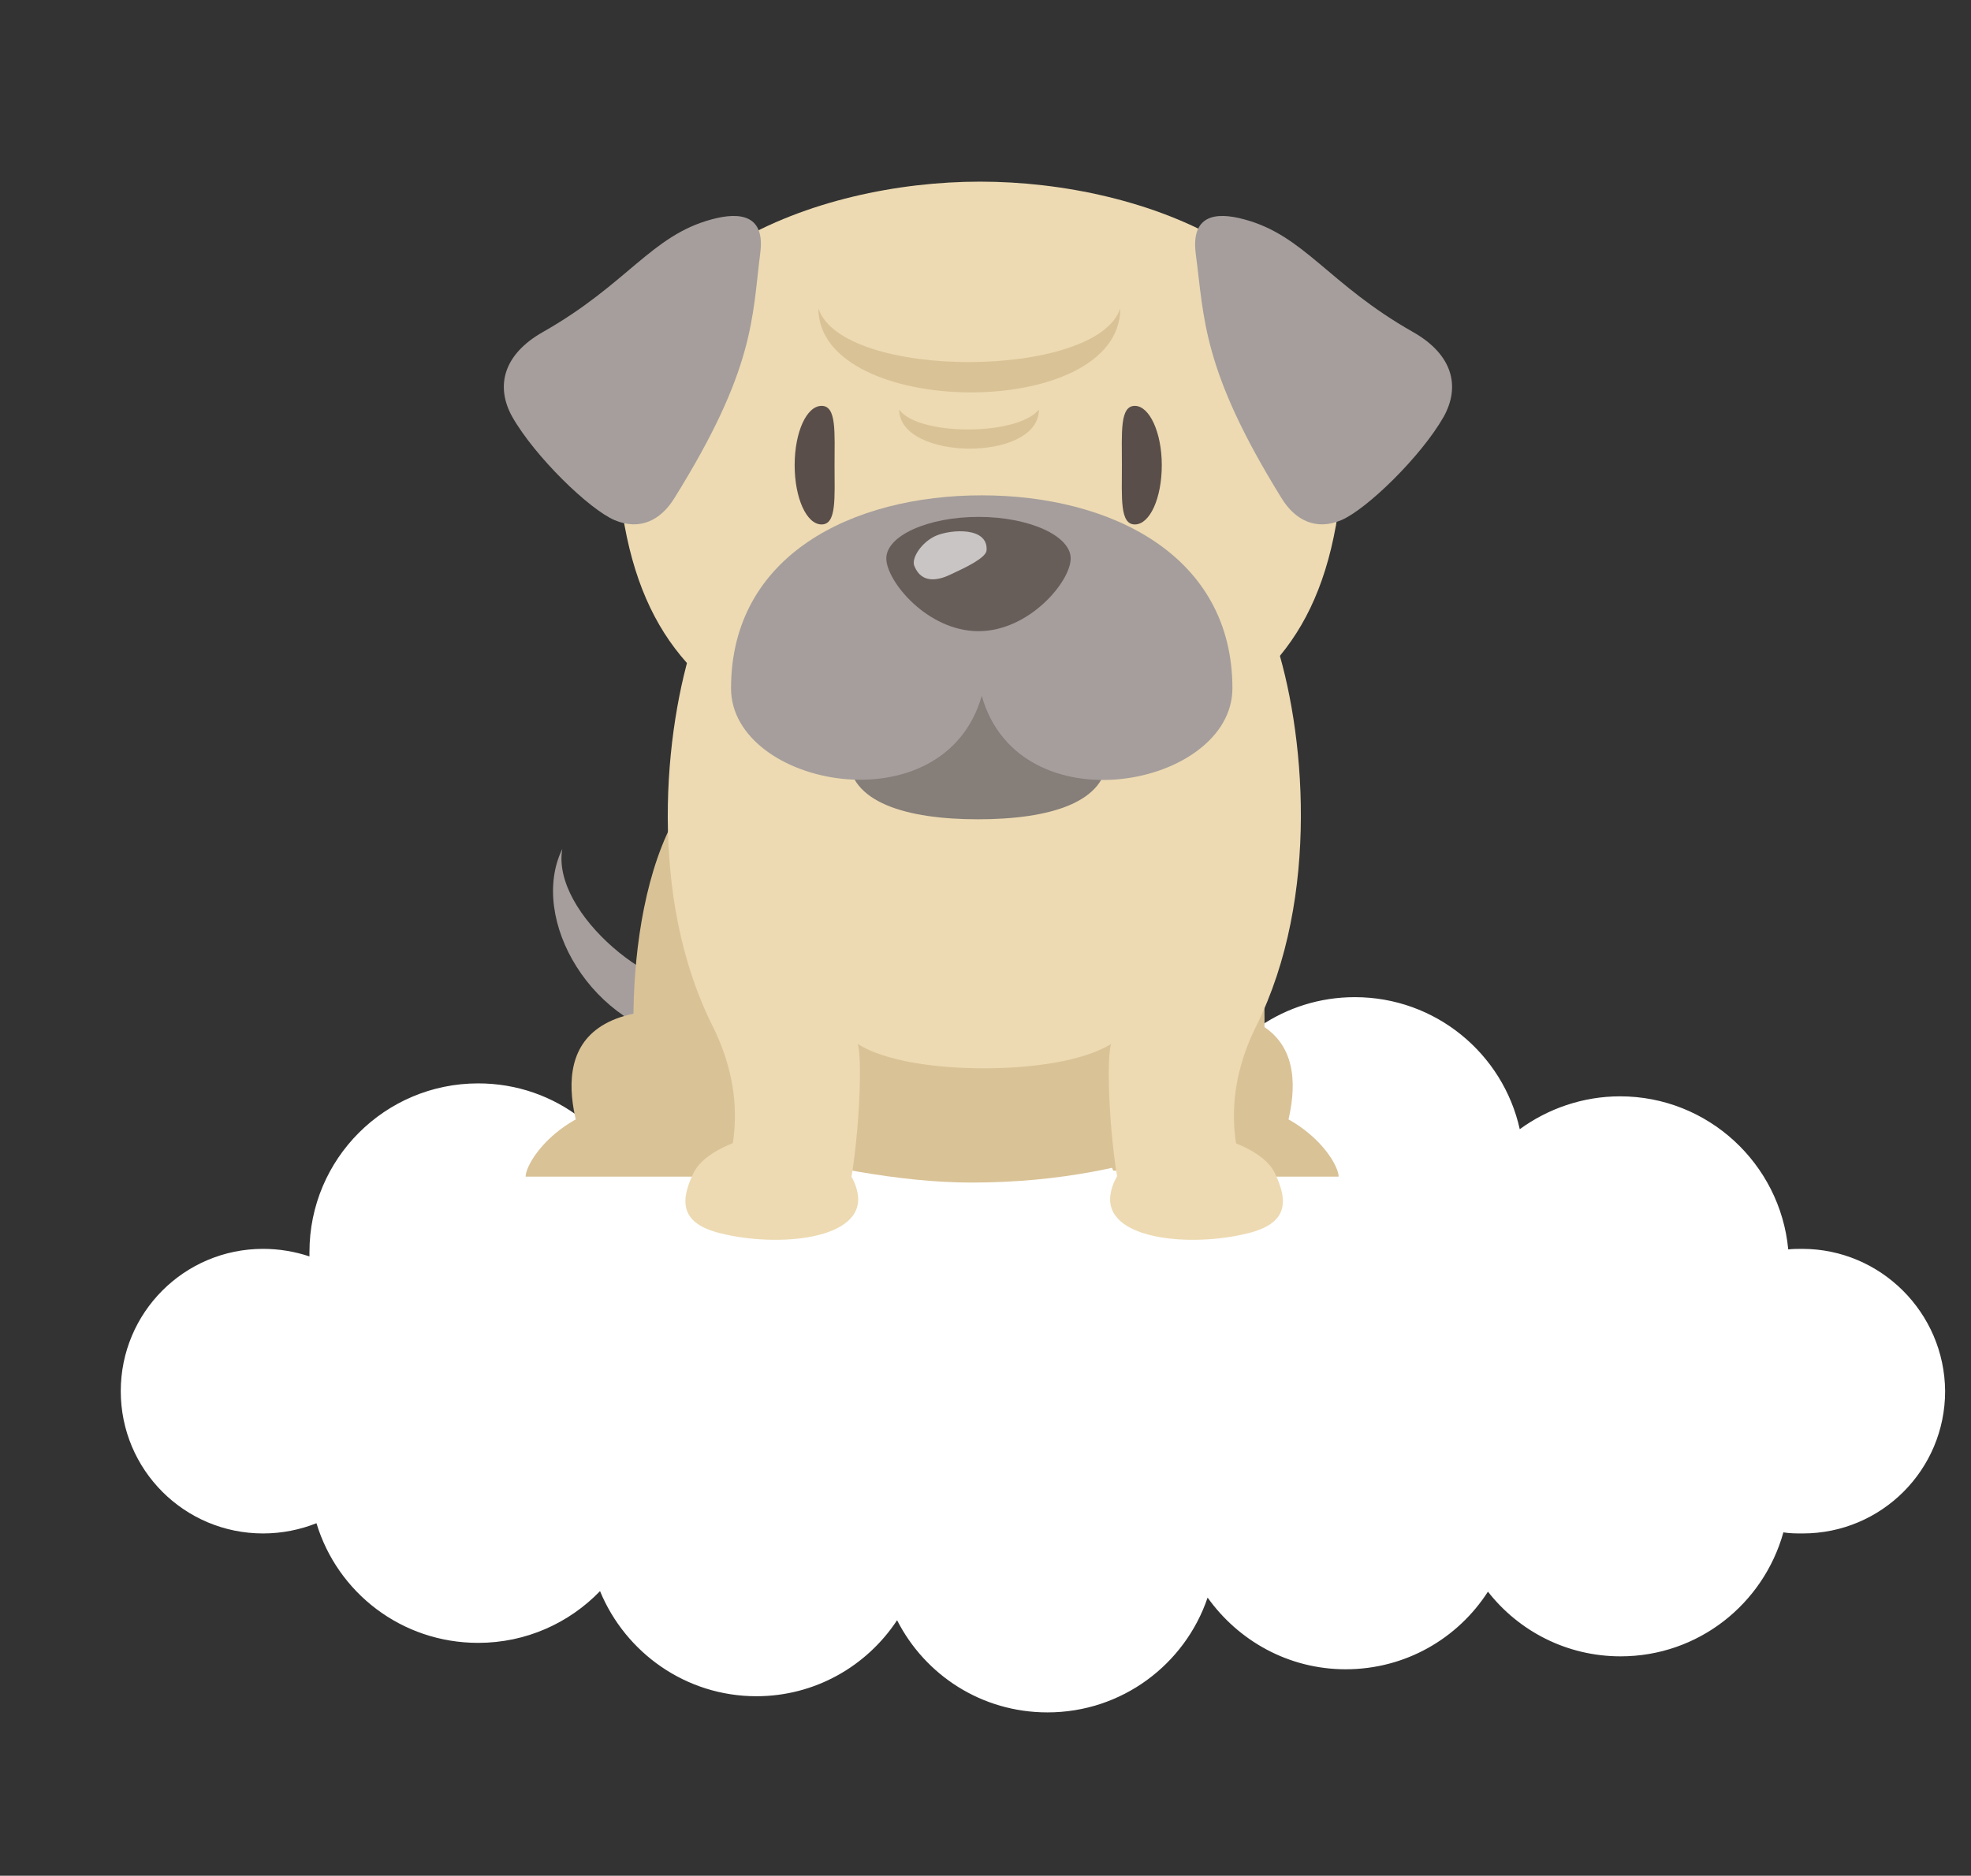 <?xml version="1.0" encoding="utf-8"?>
<!-- Generator: Adobe Illustrator 18.0.0, SVG Export Plug-In . SVG Version: 6.00 Build 0)  -->
<!DOCTYPE svg PUBLIC "-//W3C//DTD SVG 1.1//EN" "http://www.w3.org/Graphics/SVG/1.1/DTD/svg11.dtd">
<svg version="1.1" id="レイヤー_1" xmlns:x="http://ns.adobe.com/Extensibility/1.0/" xmlns:i="http://ns.adobe.com/AdobeIllustrator/10.0/" xmlns:graph="http://ns.adobe.com/Graphs/1.0/"
	 xmlns="http://www.w3.org/2000/svg" xmlns:xlink="http://www.w3.org/1999/xlink" x="0px" y="0px" width="365.6px" height="348px"
	 viewBox="0 0 365.6 348" enable-background="new 0 0 365.6 348" xml:space="preserve">
<rect x="0" y="0" width="365.6" height="348" fill="#333333" stroke="none"/>
<path fill="#FFFFFF" d="M334.3,231.7c-0.9,0-1.7,0-2.6,0.1c-1.5-15.9-14.9-28.4-31.2-28.4c-6.9,0-13.4,2.3-18.6,6.1
	c-3.1-14-15.6-24.5-30.6-24.5c-13,0-24.1,7.9-28.9,19.1c-4.8-11.2-15.9-19.1-28.9-19.1c-12.2,0-22.8,7-27.9,17.2
	C160.5,192,150,185,137.8,185c-14.2,0-26.2,9.5-30,22.5c-5.3-4.1-11.9-6.5-19.1-6.5c-17.3,0-31.3,14-31.3,31.3c0,0.3,0,0.6,0,0.8
	c-2.7-0.9-5.6-1.4-8.6-1.4c-14.6,0-26.4,11.8-26.4,26.4c0,14.6,11.8,26.4,26.4,26.4c3.5,0,6.9-0.7,9.9-1.9
	c3.9,12.9,15.8,22.2,30,22.2c8.9,0,16.9-3.7,22.6-9.6c4.7,11.4,15.9,19.5,29,19.5c10.9,0,20.5-5.6,26.1-14.1
	c5.2,10.2,15.7,17.1,27.9,17.1c13.8,0,25.5-8.9,29.7-21.3c5.7,8,15,13.3,25.6,13.3c11.1,0,20.8-5.7,26.4-14.4
	c5.7,7.3,14.6,12,24.6,12c14.4,0,26.5-9.7,30.2-23c1.2,0.2,2.4,0.2,3.6,0.2c14.6,0,26.4-11.8,26.4-26.4
	C360.7,243.5,348.8,231.7,334.3,231.7z"/>
<g>
	<path fill="#A59E9C" d="M104.3,157.5c-6.3,12.9,5.4,33.5,23.9,35.7l4.1-10C122.1,185.6,102.2,169.5,104.3,157.5"/>
	<g>
		<path fill="#D9C296" d="M124.7,217.2h-14.6c-4.3-9.7-10.9-29.8,14.6-29.8c25.5,0,18.8,20.1,14.6,29.8H124.7z"/>
		<path fill="#D9C296" d="M97.5,218.3h40.1c0-2.9-1.4-14.1-16.4-14.1C104.8,204.1,97.5,215.4,97.5,218.3z"/>
	</g>
	<g>
		<path fill="#D9C296" d="M221.1,217.2h14.6c4.3-9.7,10.9-29.8-14.6-29.8c-25.5,0-18.8,20.1-14.6,29.8H221.1z"/>
		<path fill="#D9C296" d="M248.3,218.3h-40.1c0-2.9,1.4-14.1,16.4-14.1C241,204.1,248.3,215.4,248.3,218.3z"/>
	</g>
	<path fill="#D9C296" d="M221.3,144.4c15.7,14.5,14.5,54.4,11.2,62.3c0,0-18.7,12.7-52.3,12.7c-26.9,0-60.6-12.7-60.6-12.7
		c-3.4-7.8-4.5-47.7,11.2-62.3H221.3z"/>
	<g>
		<path fill="#EDDAB2" d="M142.4,210.2c5.5,0,15.5,4,16.7,11.3c1.4,8.5-14.8,10-25.5,7.3c-7.3-1.8-7.6-5.8-4.9-11.3
			C131.5,212.1,142.4,210.2,142.4,210.2z"/>
		<path fill="#EDDAB2" d="M182.5,198.2c9,0,18.3-1.3,23.6-4.5c-1.1,3.4,0,22.9,2.3,29.7H233c-2.6-5.2-7.8-17.3,0-33
			c12-24.1,9-55.2,3.4-72h-53.8h-53.8c-5.6,16.8-8.7,47.9,3.4,72c7.8,15.7,2.6,27.8,0,33h24.6c2.2-6.7,3.4-26.3,2.3-29.7
			C164.3,196.9,173.5,198.2,182.5,198.2z"/>
		<path fill="#EDDAB2" d="M222.7,210.2c-5.5,0-15.5,4-16.7,11.3c-1.4,8.5,14.8,10,25.5,7.3c7.3-1.8,7.6-5.8,4.9-11.3
			C233.6,212.1,222.7,210.2,222.7,210.2z"/>
	</g>
	<path fill="#EDDAB2" d="M181.8,134.6H221c17.7-9.6,27.2-22.8,28.3-51.8c1.4-34.7-37-49.1-67.5-49.1c-30.5,0-68.9,14.4-67.5,49.1
		c1.2,28.9,10.7,42.2,28.3,51.8H181.8z"/>
	<path fill="#857E79" d="M205.4,140.3c0,8.6-10.7,11.7-24,11.7c-13.2,0-24-3.1-24-11.7c0-8.6,10.7-15.5,24-15.5
		C194.7,124.8,205.4,131.8,205.4,140.3z"/>
	<path fill="#A59E9C" d="M182.1,129.1c7,24.7,46.5,16.9,46.5-1.4c0-24.7-22.6-35.8-46.5-35.8c-24,0-46.5,11.1-46.5,35.8
		C135.6,146,175.1,153.7,182.1,129.1z"/>
	<path fill="#A59E9C" d="M132,40.7c-11.2,3-15.6,12-31.3,20.9c-7.4,4.2-8.8,10.1-5.7,15.7c4.2,7.4,14.3,17.2,19,19.2
		c4.7,2,8.6,0,11.1-4.1C140,68.5,139.5,59,141,47.1C142,40,137.5,39.2,132,40.7z"/>
	<path fill="#A59E9C" d="M230.8,40.7c11.2,3,15.6,12,31.3,20.9c7.4,4.2,8.8,10.1,5.7,15.7c-4.2,7.4-14.3,17.2-19,19.2
		c-4.7,2-8.6,0-11.1-4.1c-14.8-23.9-14.3-33.4-15.9-45.3C220.9,40,225.3,39.2,230.8,40.7z"/>
	<path fill="#594E49" d="M147.4,86.3c0,6.1,2.2,11,5,11c2.8,0,2.4-4.9,2.4-11c0-6.1,0.4-11-2.4-11C149.6,75.3,147.4,80.2,147.4,86.3
		z"/>
	<path fill="#594E49" d="M215.5,86.3c0,6.1-2.2,11-5,11c-2.8,0-2.4-4.9-2.4-11c0-6.1-0.4-11,2.4-11
		C213.2,75.3,215.5,80.2,215.5,86.3z"/>
	<g>
		<path fill="#685E59" d="M198.6,103.6c0,4.3-7.7,13.5-17.1,13.5c-9.5,0-17.1-9.3-17.1-13.5s7.7-7.7,17.1-7.7
			C190.9,95.9,198.6,99.4,198.6,103.6z"/>
		<path fill="#C8C5C4" d="M176.5,106.5c2.6-1.2,6.4-3,6.5-4.4c0.3-4.4-6.6-3.9-9.4-2.7c-2.7,1.2-4.6,4.2-4,5.6
			C171,108.5,174.3,107.6,176.5,106.5z"/>
	</g>
	<path fill="#D9C296" d="M207.8,57.2c0,21.1-56,20.5-56,0C156.2,70.6,203.5,70.4,207.8,57.2z"/>
	<path fill="#D9C296" d="M192.7,76c0,9.8-25.9,9.5-25.9,0C170.3,80.9,188.7,80.9,192.7,76z"/>
</g>
</svg>
